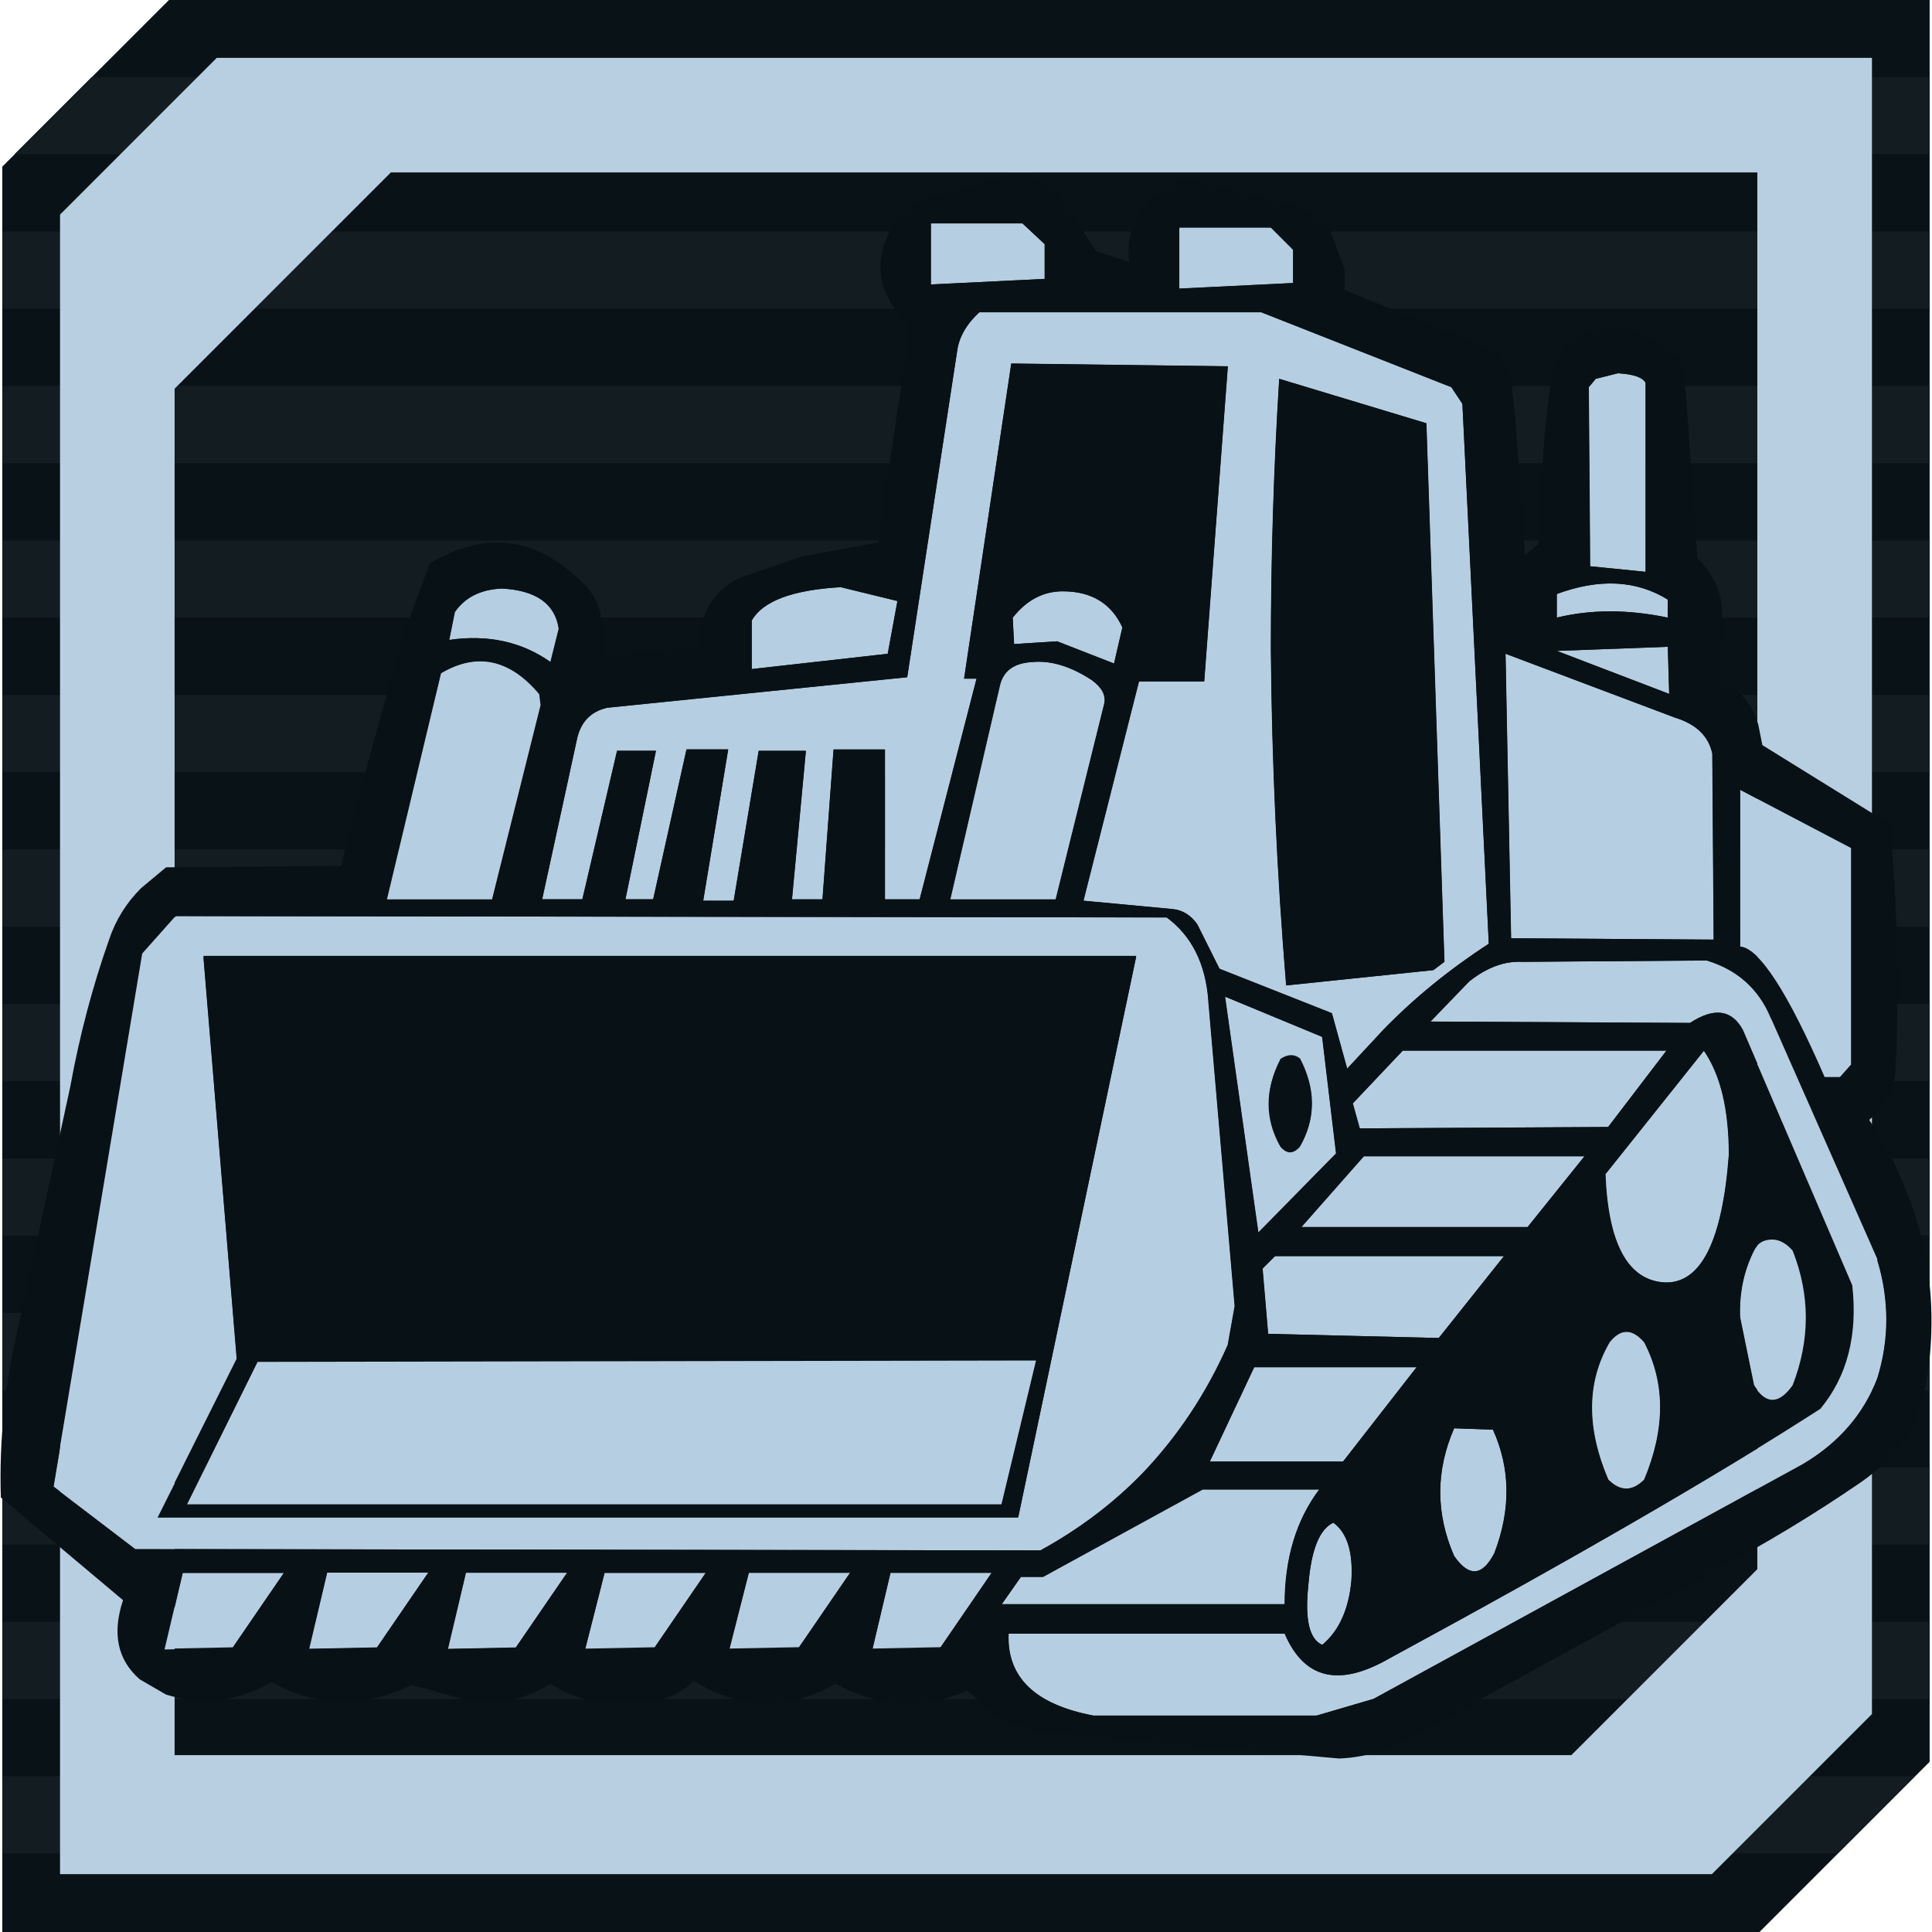 <?xml version="1.0" encoding="UTF-8"?>
<!DOCTYPE svg PUBLIC "-//W3C//DTD SVG 1.1//EN" "http://www.w3.org/Graphics/SVG/1.1/DTD/svg11.dtd">
<!-- Creator: CorelDRAW X6 -->
<svg xmlns="http://www.w3.org/2000/svg" xml:space="preserve" width="50px" height="50px" version="1.1" style="shape-rendering:geometricPrecision; text-rendering:geometricPrecision; image-rendering:optimizeQuality; fill-rule:evenodd; clip-rule:evenodd"
viewBox="0 0 29426 29442"
 xmlns:xlink="http://www.w3.org/1999/xlink">
 <defs>
  <style type="text/css">
   <![CDATA[
    .fil4 {fill:#081115}
    .fil0 {fill:#091216}
    .fil1 {fill:#131C20}
    .fil3 {fill:#B6CEE2}
    .fil2 {fill:#B8CFE2}
   ]]>
  </style>
 </defs>
 <g id="Слой_x0020_1">
  <g id="_572810912">
   <g>
    <polygon class="fil0" points="29398,26848 29398,0 2567,0 27,2540 27,29442 26805,29442 "/>
    <g>
     <polygon class="fil1" points="29399,3528 27,3528 27,4705 29399,4705 "/>
     <polygon class="fil1" points="29399,5882 27,5882 27,7060 29399,7060 "/>
     <polygon class="fil1" points="29399,8237 27,8237 27,9414 29399,9414 "/>
     <polygon class="fil1" points="29399,10591 27,10591 27,11768 29399,11768 "/>
     <polygon class="fil1" points="29399,12945 27,12945 27,14122 29399,14122 "/>
     <polygon class="fil1" points="29399,15299 27,15299 27,16476 29399,16476 "/>
     <polygon class="fil1" points="29399,17653 27,17653 27,18830 29399,18830 "/>
     <polygon class="fil1" points="29399,20007 27,20007 27,21184 29399,21184 "/>
     <polygon class="fil1" points="29399,22361 27,22361 27,23538 29399,23538 "/>
     <polygon class="fil1" points="29399,24715 27,24715 27,25892 29399,25892 "/>
     <polygon class="fil1" points="29175,27069 27,27069 27,28246 27998,28246 "/>
     <polygon class="fil1" points="29399,1174 1390,1174 213,2351 29399,2351 "/>
    </g>
   </g>
   <path class="fil2" d="M23938 26747l-21285 0 0 -20824 3295 -3295 20824 0 0 21285 -2834 2834zm4581 -626l0 -25239 -25224 0 -2388 2388 0 25290 25173 0 2438 -2438z"/>
  </g>
  <g id="_572830568">
   <g>
    <path class="fil3" d="M15574 3404l338 317 0 529 -1734 85 0 -931 1396 0m4125 402l0 508 -1735 85 0 -931 1396 0 339 339m-4781 952l4294 0 2898 1142 169 254 402 8228c-606,395 -1142,832 -1608,1312l-550 592 -233 -846 -1713 -677 -338 -677c-99,-141 -226,-219 -381,-233l-1354 -127 846 -3342 994 0 360 -4802 -3300 -42 -719 4802 190 0 -867 3363 -529 0 0 -2284 -783 0 -169 2284 -465 0 212 -2263 -719 0 -381 2284 -465 0 381 -2306 -635 0 -508 2284 -423 0 465 -2263 -592 0 -529 2263 -613 0 529 -2433c56,-268 212,-430 465,-486l4569 -465 761 -4971c28,-212 141,-409 339,-592m10492 4654c-606,-127 -1170,-127 -1692,0l0 -360c649,-240 1213,-212 1692,85l0 275m-338 -3575l0 2877 -846 -85 -21 -2729 106 -127 339 -85c240,14 381,64 423,148m-2686 9117c268,-212 536,-310 804,-296l2813 -21c465,141 789,430 973,867l21 42 1607 3638 0 21c183,606 183,1205 0,1798 -212,550 -592,987 -1142,1312l-6536 3575 -867 254 -3406 0c-888,-169 -1319,-585 -1290,-1248l4209 0c296,691 825,818 1587,381 2834,-1537 5027,-2806 6578,-3808 409,-494 571,-1121 486,-1882l-1671 -3892c-169,-310 -437,-345 -804,-106l-3955 -21 592 -614m-381 -296l-275 -8207 -2242 -677c-85,1368 -127,2743 -127,4125 14,1706 92,3413 233,5119l2242 -233 169 -127m6198 -1734l0 3300 -169 190 -233 0c-564,-1297 -994,-1960 -1290,-1988l0 -2390 1692 888m-2094 1396l-3088 -21 -85 -4336 2581 973c324,99 515,282 571,550l21 2834m-677 -3744l-1714 -656 1692 -63 21 719m-42 5436l-888 1163 -3786 21 -106 -381 762 -804 4019 0m952 1587c-99,1312 -423,1960 -973,1946 -564,-28 -867,-578 -910,-1650l1502 -1883c254,367 381,896 381,1587m656 1290c113,0 219,56 317,169 268,677 268,1361 0,2052 -212,296 -409,296 -592,0l-212 -1036c-14,-367 56,-705 212,-1015 56,-113 148,-169 275,-169m-2475 1565c169,-212 346,-212 529,0 324,621 324,1319 0,2094 -183,183 -367,183 -550,0 -338,-790 -331,-1488 21,-2094m-2602 -63l-2602 -64 -85 -994 190 -190 3490 0 -994 1248m-1565 -2813l-1185 1206 -508 -3596 1481 614 212 1777m2919 1121l-3448 0 952 -1079 3363 0 -867 1079m-529 3088c268,592 275,1220 21,1883 -183,353 -388,367 -613,42 -282,-649 -282,-1297 0,-1946l592 21m-2158 2306c-42,437 -190,762 -444,973 -197,-85 -268,-388 -212,-910 42,-536 169,-853 381,-952 212,155 303,451 275,888m-127 -1819l-2031 0 677 -1438 2475 0 -1121 1438m-7657 -13326l867 212 -148 804 -2073 233 0 -740c169,-296 620,-465 1354,-508m4167 1163l-867 -338 -656 42 -21 -402c212,-268 465,-402 762,-402 437,0 740,183 910,550l-127 550m-1735 317c57,-212 219,-324 487,-339 282,-28 585,63 910,275 155,113 219,233 190,360l-740 2982 -1608 0 761 -3279m3173 4823l402 4654 -106 592c-324,733 -754,1382 -1290,1946 -451,465 -973,860 -1565,1185l-13792 -21 -1248 -952 1354 -8123 508 -571 15103 21c381,282 592,705 635,1269m-9899 -5669l-127 508c-437,-310 -952,-423 -1544,-338l85 -423c155,-226 395,-346 719,-360 522,28 811,233 867,613m-275 1163l-740 2961 -1607 0 825 -3448c550,-324 1051,-219 1502,317l21 169m-1142 13220l1544 0 -783 1142 -1036 21 275 -1164m-1354 1142l-1036 21 275 -1164 1544 0 -783 1142m-2898 -2179l1079 -2179 11867 -21 -529 2200 -12416 0m698 2179l-1037 21 275 -1164 1544 0 -783 1142m6430 0l-1058 21 296 -1164 1544 0 -783 1142m9540 -8969c-240,465 -240,910 0,1332 99,113 198,113 296,0 240,-423 240,-867 0,-1332 -85,-71 -183,-71 -296,0m-5182 8969l-1037 21 275 -1164 1544 0 -783 1142m1227 -1079l338 0 2433 -1332 1777 0c-353,465 -529,1051 -529,1756l-4315 0 296 -423m-2602 -63l-783 1142 -1058 21 296 -1164 1544 0m2559 -846l1798 -8546 -14215 0 508 6134 -1206 2411 13115 0z"/>
    <path class="fil4" d="M15574 3404l-1396 0 0 931 1734 -85 0 -529 -338 -317m-1883 -106l317 -233 1502 -423c282,56 515,204 698,444l486 740 508 169c-56,-367 56,-684 339,-952l465 -317 1840 444 402 296 233 635 0 317 2221 910c169,99 275,247 317,444l64 592 148 2094 212 -169c56,-1636 155,-2588 296,-2856 437,-522 966,-578 1587,-169l254 211 106 529 169 2496c254,254 381,536 381,846l-42 1015c296,127 494,353 592,677l63 317 1946 1206c113,1241 141,2482 85,3723 -14,282 -148,543 -402,783 818,1255 1107,2595 867,4019 -113,620 -444,1121 -994,1502 -719,493 -1467,945 -2242,1354l-4696 2581c-324,169 -663,261 -1015,275l-4463 -402c-296,-42 -571,-141 -825,-296l-381 -339c-663,296 -1333,261 -2010,-106 -705,423 -1424,409 -2157,-42 -282,282 -635,374 -1058,275 -395,85 -768,7 -1121,-233 -339,226 -740,317 -1206,275l-910 -254c-733,353 -1445,339 -2136,-42 -522,296 -1058,359 -1608,190l-402 -233c-338,-296 -423,-698 -254,-1206l-1862 -1565c-28,-860 63,-1742 275,-2644l783 -3617c141,-776 338,-1523 592,-2242 99,-296 261,-557 487,-783l381 -317 2665 -21c310,-1227 642,-2440 994,-3638l360 -973c832,-494 1594,-409 2284,254 155,127 261,296 317,508l42 656 1480 -148c-28,-465 162,-811 571,-1037l973 -338 1163 -212 487 -3300c-536,-508 -592,-1065 -169,-1671m6007 508l-339 -339 -1396 0 0 931 1735 -85 0 -508m-4781 952c-198,183 -310,381 -339,592l-761 4971 -4569 465c-254,56 -409,219 -465,486l-529 2433 613 0 529 -2263 592 0 -465 2263 423 0 508 -2284 635 0 -381 2306 465 0 381 -2284 719 0 -212 2263 465 0 169 -2284 783 0 0 2284 529 0 867 -3363 -190 0 719 -4802 3300 42 -360 4802 -994 0 -846 3342 1354 127c155,14 282,92 381,233l338 677 1713 677 233 846 550 -592c465,-479 1001,-917 1608,-1312l-402 -8228 -169 -254 -2898 -1142 -4294 0m10153 1079c-42,-85 -183,-134 -423,-148l-339 85 -106 127 21 2729 846 85 0 -2877m338 3575l0 -275c-479,-296 -1044,-324 -1692,-85l0 360c522,-127 1086,-127 1692,0m-3025 5542l-592 614 3955 21c367,-240 635,-205 804,106l1671 3892c85,762 -78,1389 -486,1882 -1551,1001 -3744,2271 -6578,3808 -762,437 -1290,310 -1587,-381l-4209 0c-28,663 402,1079 1290,1248l3406 0 867 -254 6536 -3575c550,-324 931,-762 1142,-1312 183,-592 183,-1192 0,-1798l0 -21 -1607 -3638 -21 -42c-183,-437 -508,-726 -973,-867l-2813 21c-268,-14 -536,85 -804,296m3046 -4379l-21 -719 -1692 63 1714 656m677 3744l-21 -2834c-56,-268 -247,-451 -571,-550l-2581 -973 85 4336 3088 21m2094 -1396l-1692 -888 0 2390c296,28 726,691 1290,1988l233 0 169 -190 0 -3300m-6198 1734l-169 127 -2242 233c-141,-1706 -219,-3413 -233,-5119 0,-1382 42,-2757 127,-4125l2242 677 275 8207m3384 1354l-4019 0 -762 804 106 381 3786 -21 888 -1163m952 1587c0,-691 -127,-1220 -381,-1587l-1502 1883c42,1072 345,1622 910,1650 550,14 874,-635 973,-1946m-1819 2856c-353,606 -360,1304 -21,2094 183,183 367,183 550,0 324,-776 324,-1473 0,-2094 -183,-212 -360,-212 -529,0m2475 -1565c-127,0 -219,56 -275,169 -155,310 -226,649 -212,1015l212 1036c183,296 381,296 592,0 268,-691 268,-1375 0,-2052 -99,-113 -204,-169 -317,-169m-3723 -190l867 -1079 -3363 0 -952 1079 3448 0m-2919 -1121l-212 -1777 -1481 -614 508 3596 1185 -1206m1565 2813l994 -1248 -3490 0 -190 190 85 994 2602 64m825 1396l-592 -21c-282,649 -282,1297 0,1946 226,324 430,310 613,-42 254,-663 247,-1290 -21,-1883m-2284 487l1121 -1438 -2475 0 -677 1438 2031 0m127 1819c28,-437 -63,-733 -275,-888 -212,99 -338,416 -381,952 -56,522 14,825 212,910 254,-212 402,-536 444,-973m-3617 -13982l127 -550c-169,-367 -472,-550 -910,-550 -296,0 -550,134 -762,402l21 402 656 -42 867 338m-4167 -1163c-733,42 -1185,212 -1354,508l0 740 2073 -233 148 -804 -867 -212m5605 6303c-42,-564 -254,-987 -635,-1269l-15103 -21 -508 571 -1354 8123 1248 952 13792 21c592,-324 1114,-719 1565,-1185 536,-564 966,-1213 1290,-1946l106 -592 -402 -4654m-3173 -4823l-761 3279 1608 0 740 -2982c28,-127 -35,-247 -190,-360 -324,-212 -627,-303 -910,-275 -268,14 -430,127 -487,339m-6726 -846c-56,-381 -345,-585 -867,-613 -324,14 -564,134 -719,360l-85 423c592,-85 1107,28 1544,338l127 -508m-2771 15526l783 -1142 -1544 0 -275 1164 1036 -21m1354 -1142l-275 1164 1036 -21 783 -1142 -1544 0m1142 -13220l-21 -169c-451,-536 -952,-642 -1502,-317l-825 3448 1607 0 740 -2961m-5394 12184l12416 0 529 -2200 -11867 21 -1079 2179m10111 1037l-1544 0 -296 1164 1058 -21 783 -1142m2602 63l-296 423 4315 0c0,-705 176,-1290 529,-1756l-1777 0 -2433 1332 -338 0m-1227 1079l783 -1142 -1544 0 -275 1164 1037 -21m5182 -8969c113,-71 212,-71 296,0 240,465 240,910 0,1332 -99,113 -197,113 -296,0 -240,-423 -240,-867 0,-1332m-9540 8969l783 -1142 -1544 0 -296 1164 1058 -21m-6430 0l783 -1142 -1544 0 -275 1164 1037 -21m11972 -1988l-13115 0 1206 -2411 -508 -6134 14215 0 -1798 8546z"/>
   </g>
  </g>
 </g>
</svg>
